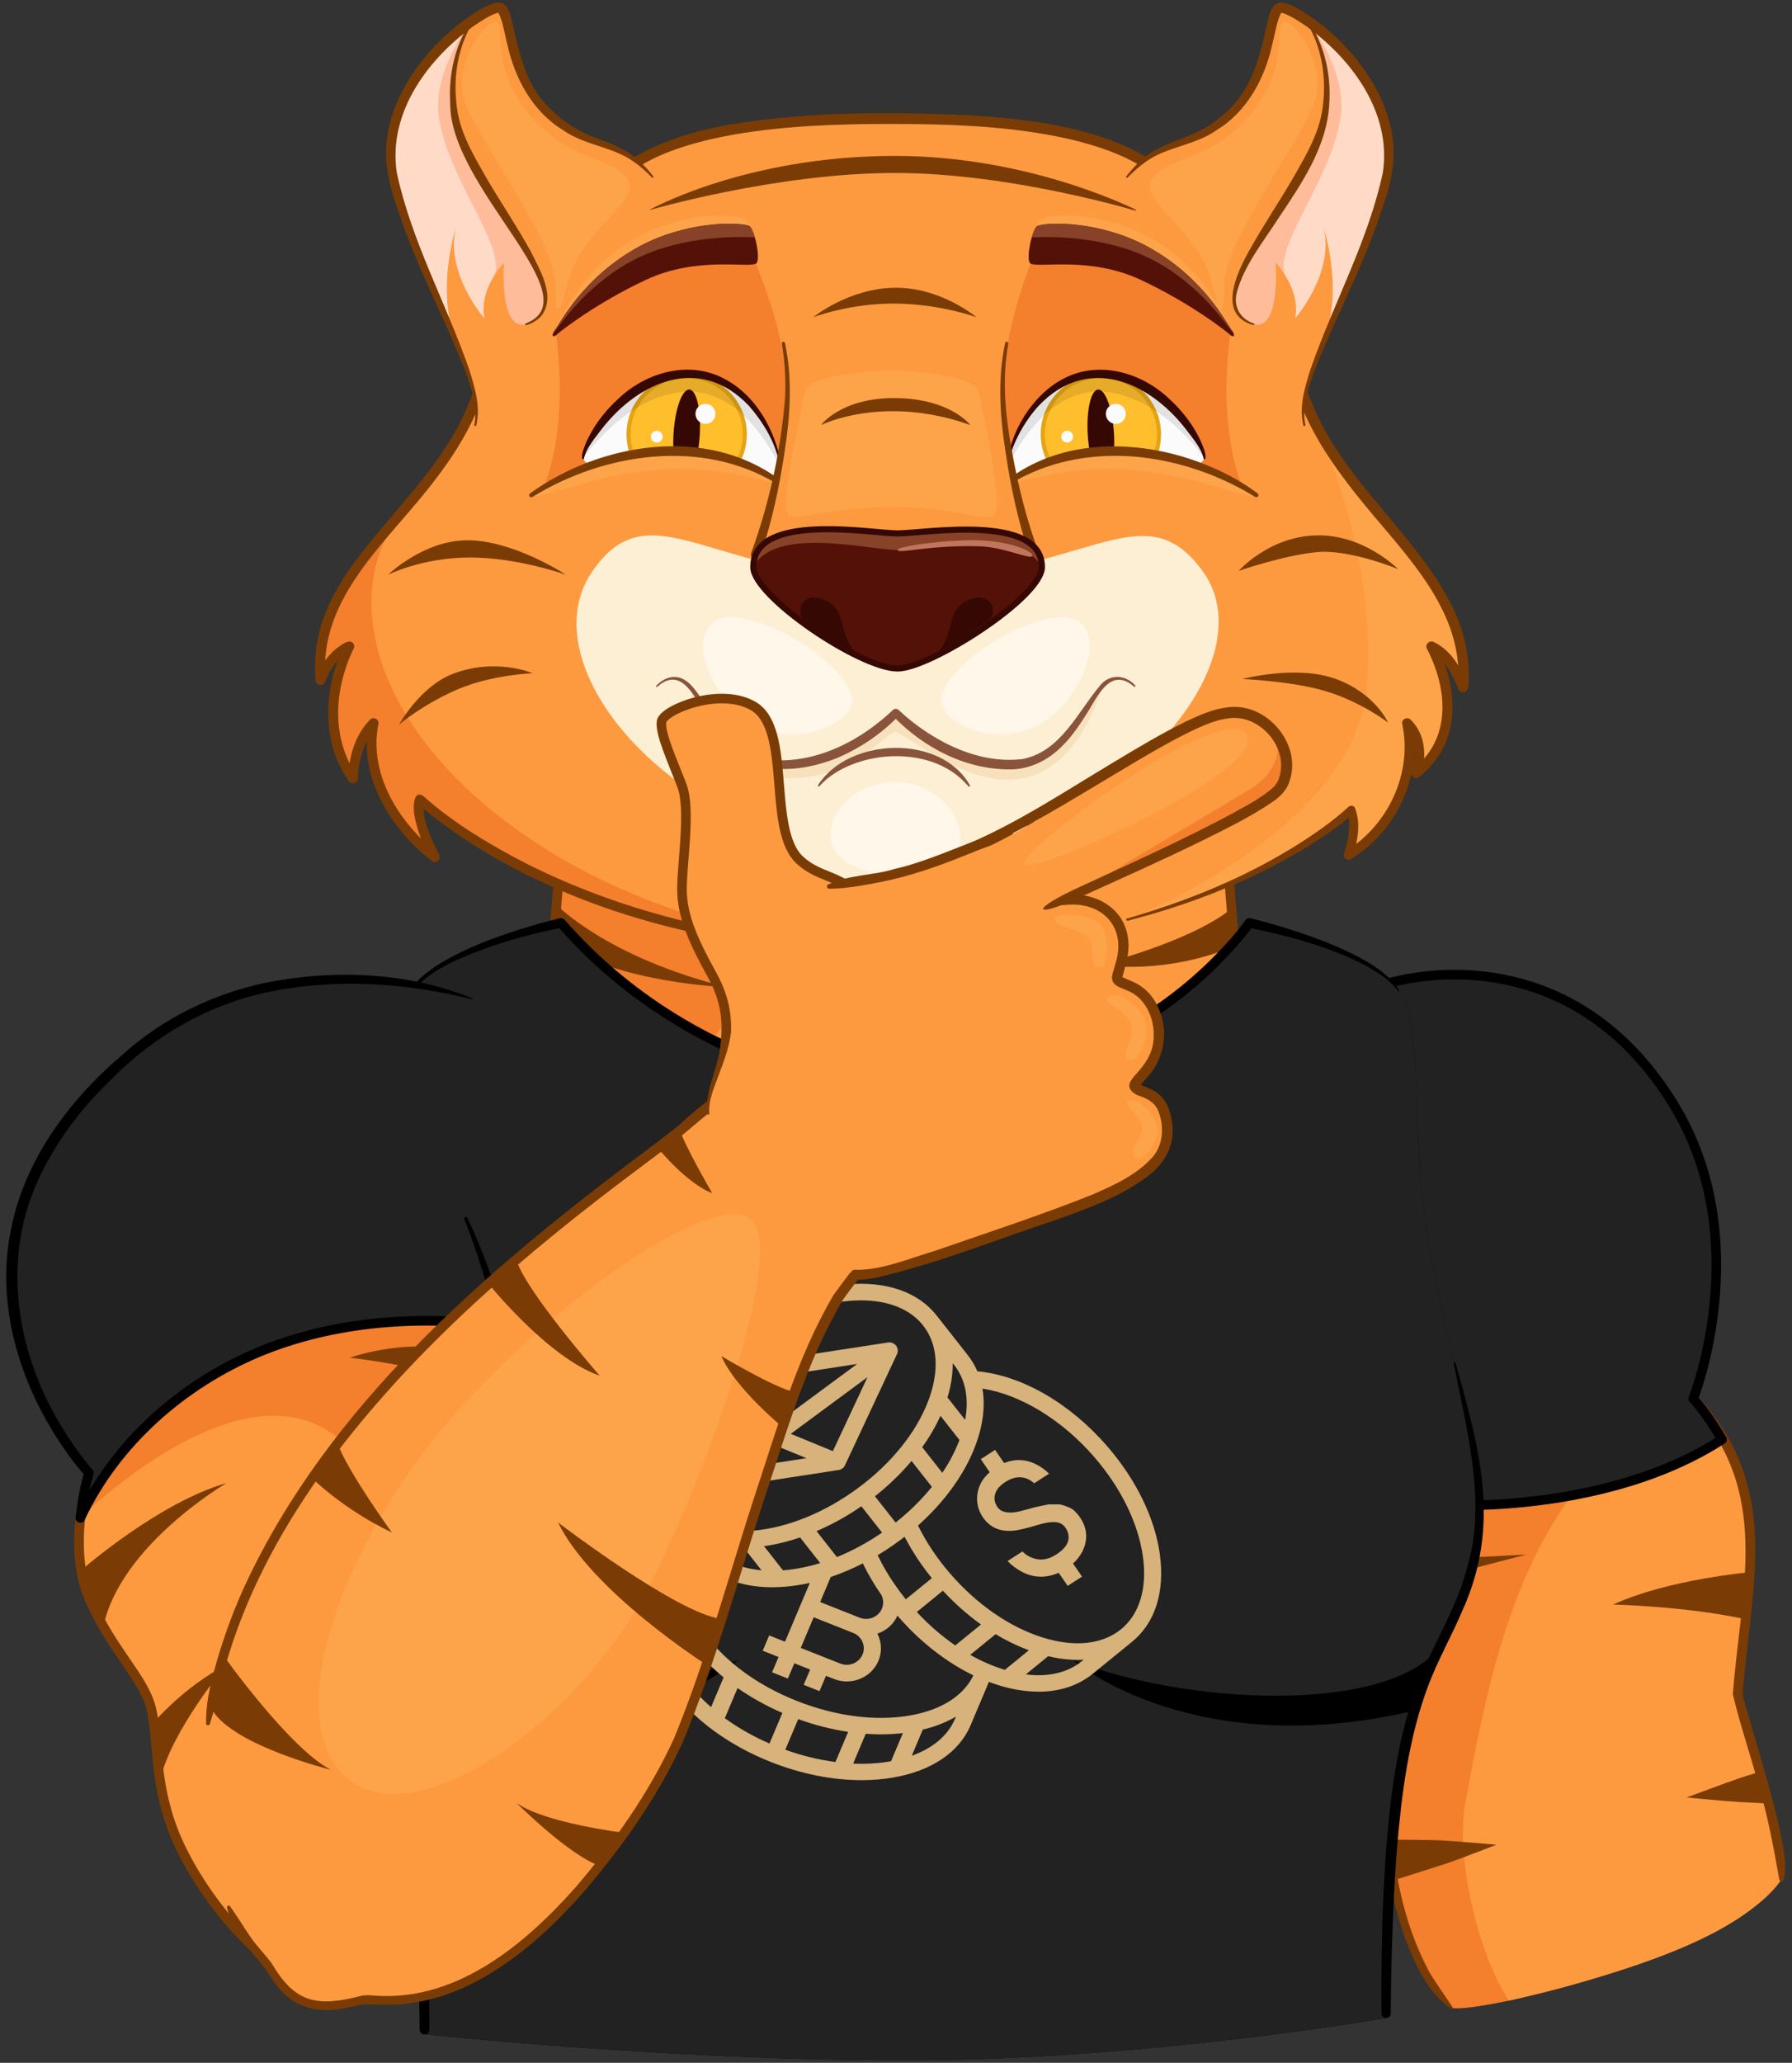 <svg width="219" height="252" viewBox="0 0 219 252" fill="none" xmlns="http://www.w3.org/2000/svg">
<rect x="0" y="0" width="219" height="252" fill="#333333" stroke="none"/>
<g clip-path="url(#clip0_4_4227)">
<path d="M151.838 128.143C151.838 128.143 140.327 157.582 109.693 157.582C102.954 157.582 97.099 156.101 92.064 153.788H92.058C74.206 145.586 66.676 126.967 66.676 126.967L68.936 99.29L149.525 98.71L149.976 104.372L151.843 128.143H151.838Z" fill="#F47F2D"/>
<path d="M151.838 128.143C151.838 128.143 140.327 157.582 109.694 157.582C102.954 157.582 97.099 156.101 92.064 153.788H92.058C92.058 153.788 77.842 137.962 88.774 124.724C99.699 111.48 149.97 104.366 149.97 104.366L151.838 128.138V128.143Z" fill="#FD9A3F"/>
<path d="M68.012 110.531C68.012 110.531 74.102 116.919 88.769 120.584C88.769 120.584 75.401 120.157 67.655 114.87L68.012 110.531Z" fill="#7A3C04"/>
<path d="M150.492 111.017L150.849 115.555C150.849 115.555 143.688 119.039 134.227 117.88C134.227 117.88 145.328 115.157 150.492 111.017Z" fill="#7A3C04"/>
<path d="M96.098 125.292C96.098 125.292 121.895 129.08 137.698 123.852C137.698 123.852 128.616 129.806 116.649 129.712C104.681 129.619 96.098 125.292 96.098 125.292Z" fill="#7A3C04"/>
<path d="M151.838 128.143C151.838 128.143 140.327 157.582 109.693 157.582C102.954 157.582 97.099 156.101 92.064 153.788H92.058C74.206 145.586 66.676 126.967 66.676 126.967L68.936 99.29L149.525 98.71L149.976 104.372L151.843 128.143H151.838Z" stroke="#7A3C04" stroke-width="1.171" stroke-linecap="round" stroke-linejoin="round"/>
<path d="M217.702 229.611C211.753 238.838 180.388 246.052 177.42 245.296C167.472 235.483 169.094 212.994 169.884 204.762C167.349 197.11 165.095 184.732 168.245 176.26C178.409 174.843 196.864 172.261 206.929 170.856C217.895 182.612 212.872 195.956 212.345 207.01C213.346 211.244 217.93 224.546 217.702 229.605V229.611Z" fill="#F47F2D"/>
<path d="M217.702 229.611C214.364 233.949 207.543 239.014 184.416 244.401C180.844 239.113 177.823 227.321 179.07 220.331C182.882 198.971 187.484 181.834 204.499 171.195L206.929 170.856C217.895 182.612 212.871 195.956 212.344 207.01C213.346 211.244 217.93 224.546 217.702 229.605V229.611Z" fill="#FD9A3F"/>
<path d="M213.979 192.063C213.979 192.063 203.949 192.9 197.134 196.021C197.134 196.021 205.858 196.208 213.177 197.783L213.979 192.063Z" fill="#7A3C04"/>
<path d="M215.149 216.437C215.149 216.437 213.82 216.812 212.637 217.21C210.992 217.766 206.126 219.587 206.126 219.587C206.126 219.587 210.986 220.061 212.62 220.143C213.797 220.202 216.308 220.336 216.308 220.336L215.155 216.443L215.149 216.437Z" fill="#7A3C04"/>
<path d="M169.393 224.74C169.393 224.74 174.791 224.763 176.027 224.827C177.748 224.915 182.889 225.36 182.889 225.36C182.889 225.36 178.299 227.14 176.741 227.661C175.617 228.036 170.207 229.74 170.207 229.74L169.399 224.74H169.393Z" fill="#7A3C04"/>
<path d="M177.332 245.384C174.323 243.306 172.836 239.722 171.583 236.426C168.163 226.244 168.433 215.254 169.346 204.709C167.309 198.954 165.71 190.283 166.231 183.303C166.413 180.856 166.834 178.397 167.689 176.055C167.765 175.844 167.953 175.704 168.163 175.674C168.163 175.674 206.848 170.258 206.853 170.253C207.058 170.223 207.257 170.299 207.386 170.44C217.82 181.851 214.032 193.456 212.949 207.04C213.733 209.879 215.168 214.581 216.122 218.047C216.883 220.869 217.65 223.721 218.072 226.625C218.212 227.597 218.224 228.621 218.001 229.617C217.925 229.898 217.51 229.921 217.445 229.617C216.778 225.846 216.087 222.058 214.992 218.357C213.979 214.54 212.685 210.84 211.772 206.981C212.767 193.831 216.614 182.226 206.502 171.271L207.035 171.459L168.345 176.845L168.819 176.465C165.78 185.464 167.713 195.716 170.418 204.592C169.545 216.624 168.79 229.892 174.645 240.852C175.517 242.357 176.548 243.715 177.526 245.209C177.608 245.314 177.455 245.46 177.356 245.384H177.332Z" fill="#7A3C04"/>
<path d="M210.448 175.85C206.302 178.549 199.311 181.822 188.567 183.245C179.574 184.439 172.279 183.854 166.956 182.618C167.466 179.223 168.245 176.26 168.245 176.26C168.245 176.26 168.239 176.26 168.233 176.254C167.759 175.95 155.042 167.735 155.03 147.886C155.018 131.451 159.456 122.2 171.231 119.73C179.475 117.997 194.393 118.565 204.434 134.771C214.71 151.364 206.929 170.862 206.929 170.862C206.929 170.862 208.679 172.753 210.448 175.856V175.85Z" fill="#222222"/>
<path d="M210.448 175.85C206.302 178.549 199.311 181.822 188.567 183.245C179.574 184.439 172.279 183.854 166.956 182.618C167.466 179.223 168.245 176.26 168.245 176.26C168.245 176.26 168.239 176.26 168.233 176.254C167.759 175.95 155.042 167.735 155.03 147.886C155.018 131.451 159.456 122.2 171.231 119.73C179.475 117.997 194.393 118.565 204.434 134.771C214.71 151.364 206.929 170.862 206.929 170.862C206.929 170.862 208.679 172.753 210.448 175.856V175.85Z" stroke="black" stroke-width="1.171" stroke-linecap="round" stroke-linejoin="round"/>
<path d="M166.507 190.382C166.507 190.382 171.905 190.406 173.141 190.47C174.862 190.558 186.554 189.908 186.554 189.908C186.554 189.908 175.406 192.777 173.849 193.298C172.725 193.673 167.315 195.377 167.315 195.377L166.507 190.376V190.382Z" fill="#7A3C04"/>
<path d="M51.877 248.511C51.877 204.153 44.728 205.254 41.098 190.476C38.381 179.422 44.64 166.582 47.058 149.245C48.914 135.936 47.286 125.239 50.308 120.977C54.02 115.754 68.569 112.745 68.569 112.745C68.569 112.745 84.589 132.757 110.632 132.757C139.023 132.757 152.694 112.745 152.694 112.745C152.694 112.745 167.25 115.754 170.956 120.977C173.983 125.234 172.35 135.931 174.206 149.245C176.624 166.582 182.883 179.422 180.166 190.476C176.536 205.254 169.387 202.174 169.387 246.532C169.387 246.532 139.802 251.702 110.632 251.702C81.462 251.702 51.877 248.511 51.877 248.511Z" fill="black"/>
<path d="M180.173 190.476C179.06 194.99 177.626 197.894 176.162 201.027C169.464 209.721 144.357 208.088 131.137 202.83C131.494 203.135 146.044 215.377 173.047 208.931C170.98 215.752 169.393 225.6 169.393 246.526C169.393 246.526 139.802 251.696 110.632 251.696C81.463 251.696 51.871 248.505 51.871 248.505C51.871 227.046 50.203 215.213 48.06 208.41L48.265 208.925C75.268 215.372 89.812 203.129 90.169 202.824C76.954 208.082 51.842 209.716 45.144 201.021L45.361 201.577C43.809 198.228 42.269 195.248 41.092 190.476C38.376 179.422 44.641 166.582 47.059 149.239C48.915 135.931 47.281 125.234 50.308 120.977C54.02 115.754 68.57 112.745 68.57 112.745C68.57 112.745 84.595 132.757 110.632 132.757C139.023 132.757 152.695 112.745 152.695 112.745C152.695 112.745 167.245 115.748 170.957 120.977C173.984 125.239 172.35 135.931 174.206 149.239C176.624 166.576 182.883 179.416 180.173 190.476Z" fill="#222222"/>
<path d="M177.878 166.505C180.811 176.933 183.463 186.231 178.762 196.659C177.421 199.844 175.723 202.777 174.552 205.91C172.175 212.204 171.308 218.978 170.735 225.664C170.208 232.409 170.026 239.19 169.962 245.976C169.962 246.292 169.704 246.543 169.394 246.538C169.083 246.538 168.832 246.28 168.832 245.976C168.791 239.172 168.896 232.363 169.429 225.559C169.997 218.75 170.863 211.87 173.363 205.447C175.255 200.634 178.036 196.43 179.312 191.454C180.788 186.611 180.407 181.512 179.611 176.547C179.06 173.209 178.334 169.895 177.655 166.564C177.62 166.423 177.854 166.359 177.889 166.505H177.878Z" fill="black"/>
<path d="M50.161 120.871C51.168 119.431 52.62 118.418 54.072 117.528C57.029 115.789 60.255 114.589 63.504 113.547C65.138 113.037 66.771 112.569 68.452 112.177C68.674 112.13 68.897 112.218 69.025 112.382C75.519 119.847 84.003 125.649 93.277 129.086C111.972 135.989 134.327 131.053 148.338 116.872C149.725 115.473 151.078 113.98 152.202 112.417C152.337 112.218 152.583 112.124 152.805 112.171C157.641 113.359 168.778 116.72 171.014 121.07C170.961 121.106 170.891 121.094 170.856 121.041C169.837 119.712 168.391 118.781 166.927 117.973C162.454 115.643 157.483 114.325 152.565 113.318L153.168 113.072C151.95 114.765 150.592 116.246 149.163 117.698C133.32 133.752 107.405 137.991 87.287 127.804C80.033 124.185 73.417 119.267 68.112 113.113L68.686 113.318C65.401 113.974 62.117 114.852 58.961 115.994C55.893 117.177 52.573 118.477 50.453 121.082C50.395 121.164 50.278 121.182 50.196 121.123C50.12 121.065 50.102 120.953 50.155 120.871H50.161Z" fill="black"/>
<path d="M51.291 247.966C51.051 234.248 51.139 220.067 46.824 206.929C45.717 203.679 44.148 200.599 42.801 197.361C38.779 188.105 39.54 181.12 41.964 171.617C42.403 169.937 42.842 168.256 43.317 166.582C43.34 166.488 43.44 166.435 43.528 166.465C43.615 166.488 43.668 166.576 43.65 166.664C42.948 170.065 42.175 173.45 41.625 176.857C39.206 190.271 43.404 194.926 47.936 206.536C49.113 209.844 49.945 213.27 50.524 216.718C52.257 227.041 52.445 237.539 52.468 247.966C52.468 248.288 52.205 248.552 51.883 248.552C51.561 248.552 51.297 248.288 51.297 247.966H51.291Z" fill="black"/>
<path d="M87.111 181.933C87.163 181.933 87.222 181.933 87.275 181.921L102.48 179.585C102.65 179.562 102.814 179.492 102.948 179.392C103.083 179.293 103.194 179.158 103.265 179.006L109.623 165.422C109.699 165.258 109.729 165.071 109.711 164.889C109.688 164.708 109.617 164.538 109.506 164.392C109.395 164.245 109.237 164.134 109.067 164.064C108.891 163.993 108.704 163.976 108.517 164.005L93.311 166.341C93.141 166.365 92.977 166.435 92.843 166.534C92.708 166.634 92.597 166.769 92.526 166.921L86.168 180.505C86.098 180.657 86.063 180.827 86.08 180.996C86.092 181.166 86.15 181.33 86.244 181.471C86.338 181.611 86.467 181.728 86.619 181.81C86.771 181.892 86.941 181.933 87.117 181.933H87.111ZM94.728 176.57L98.557 178.139L91.034 179.293L94.728 176.564V176.57ZM95.372 173.555L94.634 168.18L104.752 166.628L95.372 173.555ZM93.463 174.966L89.769 177.694L92.913 170.973L93.457 174.966H93.463ZM101.789 177.278L96.637 175.165L106.017 168.238L101.783 177.278H101.789Z" fill="#D7B27B"/>
<path d="M141.745 189.861C141.124 185.423 138.835 180.739 135.304 176.67C130.743 171.406 124.841 168.016 119.443 167.524C119.139 166.816 118.74 166.148 118.26 165.533L114.466 160.709C112.218 157.846 108.348 156.493 103.57 156.903C98.968 157.295 94.032 159.286 89.664 162.506C85.302 165.727 82.012 169.814 80.396 174.012C78.721 178.368 79.037 182.343 81.292 185.2L83.47 187.97C83.037 188.544 82.673 189.17 82.398 189.832L80.027 195.441C78.622 198.772 79.377 202.689 82.164 206.472C84.846 210.119 89.12 213.234 94.196 215.248C97.902 216.718 101.726 217.473 105.291 217.473C106.579 217.473 107.862 217.374 109.126 217.157C113.851 216.349 117.224 214.066 118.629 210.74L120.854 205.465C121.252 205.611 121.644 205.752 122.043 205.875C123.618 206.378 125.263 206.647 126.92 206.665C129.49 206.665 131.756 205.927 133.542 204.481L138.331 200.582C141.177 198.269 142.383 194.457 141.739 189.849L141.745 189.861ZM112.042 196.928L115.233 194.328C116.638 195.857 118.196 197.238 119.888 198.456L116.744 201.015C115.028 199.826 113.447 198.45 112.042 196.928ZM110.701 195.382C110.268 194.844 109.852 194.293 109.46 193.731C109.413 193.655 109.366 193.579 109.314 193.509H109.302C108.529 192.39 107.85 191.214 107.259 189.99C108.154 189.457 109.027 188.872 109.888 188.239C110.11 188.075 110.333 187.906 110.549 187.736C111.48 189.527 112.598 191.219 113.881 192.789L110.69 195.388L110.701 195.382ZM107.78 196.518C107.569 197.016 107.165 197.408 106.656 197.619C106.146 197.824 105.572 197.83 105.057 197.625L100.233 195.71L101.521 192.654C102.867 192.197 104.179 191.641 105.444 190.991C106.094 192.32 106.843 193.602 107.698 194.82C107.838 195.078 107.914 195.365 107.932 195.658C107.944 195.95 107.891 196.243 107.78 196.512V196.518ZM105.403 200.582C105.561 200.951 105.608 201.355 105.526 201.747C105.449 202.139 105.25 202.502 104.958 202.783C104.665 203.064 104.296 203.263 103.892 203.339C103.488 203.421 103.066 203.38 102.686 203.228L97.861 201.314L99.442 197.572L104.267 199.487C104.519 199.586 104.753 199.733 104.946 199.92C105.139 200.107 105.297 200.33 105.403 200.576V200.582ZM90.566 189.088C90.677 189.088 90.788 189.088 90.906 189.088L93.066 191.834C90.32 191.588 88.124 190.552 86.754 188.813L86.573 188.585C87.873 188.936 89.219 189.106 90.566 189.094V189.088ZM95.812 191.828C95.771 191.828 95.73 191.834 95.689 191.84L93.371 188.889C94.87 188.673 96.345 188.315 97.779 187.824L100.239 190.95C98.804 191.401 97.323 191.694 95.818 191.828H95.812ZM105.268 184.012L107.797 187.226C106.076 188.415 104.232 189.422 102.282 190.218L99.793 187.051C101.72 186.219 103.558 185.206 105.268 184.012ZM109.454 186.003L106.925 182.788C108.564 181.5 110.063 180.06 111.398 178.479L113.887 181.646C112.575 183.251 111.088 184.715 109.448 186.003H109.454ZM115.163 179.925L112.704 176.799C113.57 175.592 114.32 174.31 114.935 172.964L117.253 175.914C117.241 175.95 117.224 175.991 117.212 176.026C116.679 177.396 115.989 178.701 115.163 179.925ZM117.95 173.461L115.789 170.715C116.217 169.363 116.433 167.952 116.433 166.535L116.615 166.763C117.985 168.508 118.436 170.826 117.95 173.461ZM82.369 174.72C83.844 170.879 86.889 167.114 90.947 164.122C94.998 161.131 99.553 159.28 103.769 158.923C104.267 158.882 104.747 158.859 105.215 158.859C108.576 158.859 111.246 159.93 112.821 161.938C114.624 164.228 114.835 167.518 113.418 171.201C111.943 175.042 108.898 178.807 104.841 181.799C100.789 184.791 96.234 186.641 92.018 186.998C87.978 187.343 84.764 186.272 82.96 183.983C81.157 181.693 80.946 178.403 82.363 174.72H82.369ZM85.097 190.031C87.082 192.56 90.338 193.907 94.36 193.907C94.893 193.907 95.437 193.883 95.994 193.837C96.995 193.749 97.99 193.591 98.968 193.374L95.935 200.558L94.003 199.791L93.213 201.659L95.145 202.426L94.354 204.294L96.286 205.061L97.077 203.193L99.009 203.96L98.219 205.828L100.151 206.595L100.941 204.727L101.907 205.108C102.668 205.412 103.511 205.488 104.319 205.33C105.127 205.172 105.871 204.78 106.451 204.218C107.03 203.65 107.423 202.93 107.581 202.145C107.739 201.36 107.651 200.547 107.335 199.809C107.3 199.727 107.265 199.651 107.224 199.575C107.768 199.393 108.266 199.1 108.687 198.726C109.109 198.345 109.448 197.888 109.677 197.373C109.706 197.408 109.735 197.443 109.765 197.478C112.458 200.587 115.643 203.064 118.957 204.668C117.757 207.18 114.999 208.925 111.146 209.581C106.978 210.295 102.089 209.657 97.37 207.789C92.65 205.921 88.704 203.052 86.245 199.709C83.891 196.507 83.218 193.28 84.342 190.616C84.477 190.294 84.641 189.99 84.822 189.691L85.097 190.043V190.031ZM95.619 209.253L94.038 212.994C92.106 212.163 90.279 211.127 88.581 209.903L90.139 206.22C91.854 207.409 93.687 208.427 95.613 209.259L95.619 209.253ZM97.551 210.014C99.524 210.734 101.568 211.255 103.652 211.572L102.095 215.254C100.004 214.973 97.949 214.47 95.97 213.755L97.551 210.014ZM81.971 196.214L82.082 195.944C82.463 197.315 83.048 198.62 83.827 199.82L82.48 203.017C81.303 200.599 81.116 198.24 81.971 196.214ZM83.874 205.307C83.85 205.272 83.827 205.242 83.803 205.207L85.255 201.77C86.21 202.912 87.275 203.966 88.435 204.914L86.901 208.55C85.771 207.578 84.758 206.489 83.88 205.301L83.874 205.307ZM104.267 215.442L105.801 211.806C106.427 211.853 107.054 211.876 107.669 211.876C108.564 211.876 109.454 211.829 110.344 211.724L108.892 215.161C108.851 215.167 108.81 215.178 108.769 215.184C107.282 215.43 105.772 215.518 104.261 215.448L104.267 215.442ZM111.427 214.493L112.774 211.296C114.197 210.968 115.561 210.436 116.82 209.715L116.709 209.985C115.854 212.011 114.015 213.562 111.427 214.493ZM118.576 202.162L121.68 199.633C122.962 200.418 124.326 201.073 125.737 201.606L122.804 203.995C122.763 203.983 122.728 203.972 122.687 203.96C121.252 203.509 119.87 202.906 118.571 202.162H118.576ZM132.207 202.941C130.474 204.352 128.103 204.897 125.368 204.551L128.097 202.332C129.279 202.619 130.497 202.771 131.721 202.777C131.961 202.777 132.201 202.771 132.441 202.754L132.213 202.941H132.207ZM136.996 199.042C134.719 200.892 131.34 201.255 127.476 200.061C123.448 198.813 119.42 196.044 116.141 192.262C114.572 190.464 113.243 188.485 112.189 186.366C115.409 183.497 117.845 180.148 119.156 176.728C120.134 174.187 120.432 171.775 120.064 169.638C124.66 170.34 129.783 173.444 133.706 177.97C136.985 181.752 139.104 186.073 139.672 190.136C140.217 194.03 139.268 197.192 136.99 199.048L136.996 199.042Z" fill="#D7B27B"/>
<path d="M123.126 190.71L124.953 189.533C125.293 189.879 125.685 190.136 126.124 190.306C127.09 190.687 128.068 190.558 129.063 189.92C129.865 189.404 130.351 188.866 130.521 188.304C130.685 187.73 130.58 187.174 130.211 186.635C129.918 186.207 129.508 185.979 128.975 185.95C128.454 185.915 127.804 186.008 127.02 186.237C125.503 186.693 124.449 186.945 123.852 186.992C122.225 187.15 120.977 186.611 120.123 185.364C119.543 184.521 119.32 183.584 119.443 182.548C119.578 181.506 120.082 180.61 120.954 179.855L119.859 178.256L121.61 177.126L122.705 178.725C124.069 178.198 125.386 178.262 126.645 178.9C127.225 179.193 127.746 179.568 128.208 180.03L126.382 181.207C126.095 180.938 125.779 180.739 125.421 180.61C124.613 180.323 123.759 180.47 122.869 181.043C122.178 181.488 121.762 181.986 121.61 182.536C121.458 183.087 121.557 183.608 121.891 184.1C122.4 184.837 123.466 184.978 125.094 184.51C125.228 184.469 125.486 184.404 125.872 184.299C126.247 184.187 126.522 184.117 126.692 184.088C126.868 184.041 127.131 183.983 127.494 183.912C127.857 183.824 128.144 183.778 128.343 183.778C128.548 183.778 128.811 183.778 129.133 183.778C129.45 183.766 129.719 183.807 129.936 183.889C130.158 183.959 130.392 184.047 130.65 184.158C130.913 184.264 131.153 184.422 131.376 184.638C131.587 184.843 131.792 185.083 131.985 185.364C132.629 186.307 132.863 187.291 132.687 188.309C132.512 189.311 131.997 190.212 131.136 191.009L132.231 192.607L130.48 193.737L129.385 192.139C127.816 192.812 126.317 192.771 124.894 192.022C124.239 191.682 123.653 191.243 123.132 190.704L123.126 190.71Z" fill="#D7B27B"/>
<path d="M63.966 226.83C58.538 241.063 48.772 243.997 45.382 244.295C35.429 245.173 24.714 231.736 21.675 224.851C18.636 217.959 19.45 212.286 18.437 208.556C17.419 204.832 13.777 201.753 10.943 195.377C9.549 192.25 9.503 188.473 9.819 185.435C10.147 182.279 10.861 179.919 10.861 179.919L20.855 153.583L56.934 148.847C56.934 148.847 59.054 153.455 61.472 161.956C63.31 168.42 65.307 177.15 66.677 187.806C68.96 205.681 67.262 218.205 63.966 226.824V226.83Z" fill="#F47F2D"/>
<path d="M63.966 226.83C58.538 241.063 48.784 244.295 45.382 244.295C34.059 244.295 24.714 231.736 21.675 224.851C18.636 217.959 19.45 212.286 18.437 208.556C17.419 204.832 13.777 201.753 10.943 195.377C9.549 192.25 9.503 188.473 9.819 185.435C9.819 185.435 29.07 166.271 41.014 175.434C52.964 184.592 65.213 213.111 63.966 226.83Z" fill="#FD9A3F"/>
<path d="M61.472 161.962C63.31 168.426 65.307 177.156 66.677 187.812C68.96 205.687 67.262 218.211 63.966 226.83C58.538 241.063 48.784 244.283 45.382 244.295C33.684 244.324 24.714 231.736 21.675 224.851C18.636 217.959 19.45 212.286 18.437 208.556C17.419 204.832 13.777 201.753 10.943 195.376C9.549 192.25 9.503 188.473 9.819 185.435C10.147 182.279 10.861 179.919 10.861 179.919L20.855 153.583" stroke="#7A3C04" stroke-width="1.171" stroke-linecap="round" stroke-linejoin="round"/>
<path d="M61.474 161.962C21.408 156.798 9.821 185.435 9.821 185.435C10.149 182.279 10.863 179.919 10.863 179.919C10.863 179.919 -13.88 153.173 16.759 128.143C34.383 113.757 57.686 121.954 57.686 121.954L56.93 148.852C56.93 148.852 59.05 153.46 61.468 161.962H61.474Z" fill="#222222"/>
<path d="M57.122 148.765C59.09 152.986 60.624 157.371 62.035 161.804C62.164 162.196 61.806 162.618 61.397 162.547C51.467 161.265 41.127 161.868 31.811 165.732C22.66 169.567 14.597 176.634 10.358 185.663C10.124 186.26 9.152 186.067 9.234 185.382C9.445 183.473 9.779 181.605 10.3 179.755L10.429 180.323C8.965 178.672 7.729 176.921 6.588 175.083C2.038 167.764 -0.444 158.788 1.342 150.205C3.004 141.616 8.543 134.279 15.101 128.729C19.925 124.396 25.985 121.451 32.309 120.087C40.699 118.377 50.009 118.746 57.79 121.995C57.767 122.054 57.708 122.083 57.649 122.066C49.476 120.034 40.81 119.466 32.561 121.24C25.33 122.786 18.79 126.603 13.614 131.844C9.855 135.468 6.605 139.736 4.509 144.514C0.153 154.216 2.12 165.604 7.63 174.445C8.719 176.23 9.937 177.981 11.289 179.527C11.436 179.685 11.477 179.902 11.418 180.095C10.92 181.851 10.593 183.684 10.393 185.499L9.269 185.218C13.655 175.85 21.899 168.619 31.355 164.643C40.851 160.703 51.431 160.071 61.537 161.382L60.899 162.126C60.331 159.889 59.705 157.67 59.025 155.469C58.334 153.267 57.602 151.071 56.736 148.946C56.619 148.706 57.005 148.53 57.111 148.77L57.122 148.765Z" fill="black"/>
<path d="M9.919 191.828C9.919 191.828 19.393 183.532 27.672 181.184C27.672 181.184 14.703 188.772 12.636 198.702C12.636 198.702 10.786 194.61 9.919 191.828Z" fill="#7A3C04"/>
<path d="M62.713 166.628C62.713 166.628 53.485 162.366 42.753 165.855C42.753 165.855 57.256 167.489 63.89 171.634L62.713 166.628Z" fill="#7A3C04"/>
<path d="M18.795 210.406C18.795 210.406 22.508 206.033 27.672 203.38C27.672 203.38 20.909 211.443 19.562 217.485L18.801 210.406H18.795Z" fill="#7A3C04"/>
<path d="M174.931 78.99C175.125 79.342 180.271 88.599 173.07 94.454C173.07 94.454 174.44 90.759 171.951 88.347C172.045 88.751 174.211 98.312 164.802 104.466C164.802 104.466 165.932 101.152 165.154 98.956C165.154 98.956 147.307 116 108.799 116C96.925 116 86.901 114.255 78.728 111.855C78.722 111.849 78.716 111.849 78.716 111.849C60.378 106.445 51.297 97.686 51.297 97.686C50.524 99.881 53.135 104.717 53.135 104.717C43.48 97.03 45.565 88.686 45.653 88.353C43.164 90.771 43.123 95.115 43.123 95.115C37.971 87.65 42.672 78.99 42.672 78.99C40.178 80.033 39.165 83.083 39.165 83.083C37.965 69.412 52.743 62.708 58.042 49.112C60.226 43.509 62.808 37.426 66.145 32.045C69.324 26.91 73.177 22.419 78.037 19.609C86.48 14.702 101.199 14.509 108.981 14.509C116.762 14.509 131.118 14.702 139.561 19.609C149.503 25.388 155.294 38.169 159.556 49.112C164.855 62.708 180.008 70.284 178.796 83.955C178.796 83.955 177.42 80.038 174.931 78.996V78.99Z" fill="#F47F2D"/>
<path d="M174.932 78.99C175.119 79.342 180.272 88.599 173.064 94.454C173.064 94.454 174.434 90.759 171.952 88.341C172.051 88.745 174.218 98.306 164.803 104.46C164.803 104.46 165.933 101.14 165.154 98.95C165.154 98.95 145.358 116.656 108.805 115.994C108.805 115.994 87.505 116.211 67.773 104.372C46.959 91.877 40.817 74.025 48.698 63.2C48.703 63.194 55.232 56.32 58.048 49.106C60.232 43.503 62.814 37.42 66.151 32.039C69.331 26.91 73.183 22.413 78.037 19.603C86.48 14.697 101.2 14.503 108.981 14.503C116.762 14.503 131.119 14.691 139.562 19.603C149.504 25.382 155.294 38.163 159.557 49.106C164.855 62.696 180.008 70.278 178.796 83.95C178.796 83.95 177.426 80.033 174.938 78.99H174.932Z" fill="#FD9A3F"/>
<path d="M178.838 83.352C178.826 83.557 178.809 83.756 178.797 83.95C178.797 83.95 177.421 80.032 174.933 78.99C175.126 79.342 180.273 88.598 173.071 94.453C173.071 94.453 174.441 90.759 171.953 88.347C172.046 88.751 174.213 98.312 164.804 104.465C164.804 104.465 165.934 101.152 165.155 98.956C165.155 98.956 156.355 107.358 137.783 112.358C139.41 111.708 165.635 101.029 167.052 83.809C168.1 70.916 163.685 58.474 161.179 52.608C165.863 61.238 174.066 67.561 177.398 75.448C178.381 78.2 178.944 80.899 178.838 83.358V83.352Z" fill="#FDA44B"/>
<path d="M137.747 112.206C145.095 110.092 152.249 107.176 158.725 103.09C160.856 101.731 162.97 100.25 164.797 98.575C165.002 98.371 165.341 98.382 165.54 98.599C166.378 100.56 165.886 102.691 165.365 104.647L164.492 103.968C169.674 100.765 172.631 94.465 171.372 88.458C171.231 87.89 171.987 87.498 172.379 87.908C173.714 89.172 174.223 91.122 174.013 92.908C173.948 93.499 173.849 94.049 173.644 94.658L172.695 93.979C173.726 93.118 174.627 92.112 175.23 90.923C177.133 87.287 176.22 82.779 174.399 79.283C174.077 78.785 174.686 78.171 175.184 78.411C177.414 79.471 178.515 81.596 179.399 83.739L178.187 83.891C179.048 73.668 170.3 66.578 164.709 59.072C162.701 56.449 160.845 53.656 159.475 50.593C158.204 47.52 157.074 44.522 155.698 41.518C151.728 32.876 146.576 23.777 137.782 19.386C134.901 18.005 131.751 17.155 128.572 16.552C122.166 15.358 115.62 15.147 109.104 15.141C102.587 15.136 96.041 15.335 89.618 16.453C86.433 17.032 83.266 17.817 80.35 19.134C68.429 24.75 62.873 38.843 58.142 50.5C56.883 53.34 55.185 55.986 53.311 58.433C47.714 65.945 38.873 72.772 39.78 83.019L38.592 82.878C39.119 81.45 39.938 80.179 41.115 79.213C41.648 78.885 42.749 77.837 43.241 78.715C43.328 78.903 43.305 79.102 43.211 79.266C42.62 80.437 42.152 81.772 41.83 83.089C40.828 87.023 41.256 91.391 43.621 94.758L42.52 95.097C42.655 92.486 43.334 89.834 45.237 87.908C45.665 87.48 46.397 87.919 46.238 88.487C45.032 94.612 48.785 100.572 53.51 104.237L52.615 104.987C51.736 103.265 50.975 101.515 50.647 99.594C50.507 99.003 50.401 96.427 51.695 97.223C55.448 100.578 59.928 103.236 64.412 105.543C75.83 111.281 88.441 114.302 101.147 115.309C103.694 115.537 106.247 115.66 108.805 115.736C109.121 115.736 109.127 116.234 108.805 116.24C103.659 116.363 98.506 116.064 93.395 115.432C78.394 113.529 62.527 107.973 50.887 98.095L51.859 97.867C51.449 100.068 52.737 102.451 53.663 104.419C53.985 104.969 53.247 105.572 52.767 105.168C47.691 101.222 43.727 94.822 45.073 88.183L46.075 88.762C44.868 89.939 44.218 91.696 43.92 93.364C43.815 93.944 43.744 94.559 43.727 95.115C43.715 95.449 43.44 95.707 43.106 95.701C42.907 95.701 42.731 95.589 42.626 95.437C41.8 94.219 41.133 92.884 40.723 91.467C39.476 87.211 40.214 82.621 42.14 78.68L42.907 79.535C42.544 79.705 42.187 79.898 41.871 80.161C40.899 80.946 40.178 82.105 39.745 83.259C39.646 83.587 39.283 83.762 38.961 83.645C38.727 83.563 38.574 83.352 38.557 83.118C38.346 80.6 38.65 78.03 39.493 75.641C40.331 73.258 41.607 71.069 43.053 69.06C47.737 62.608 53.791 57.333 57 49.99C60.987 40.142 64.541 31.26 71.684 23.801C76.427 18.754 82.674 16.301 89.39 15.194C99.162 13.572 109.104 13.666 118.964 14.105C125.556 14.568 132.26 15.376 138.332 18.209C150.464 24.416 155.85 38.169 160.669 50.049C164.633 59.148 173.058 65.278 177.502 74.131C178.989 77.158 179.745 80.612 179.423 83.991C179.393 84.336 179.089 84.588 178.743 84.558C178.492 84.535 178.287 84.365 178.211 84.143C177.537 82.41 176.413 80.337 174.698 79.547L175.482 78.674C176.846 81.297 177.643 84.195 177.485 87.17C177.385 88.651 177.022 90.15 176.308 91.479C175.623 92.826 174.598 93.962 173.456 94.91C172.988 95.302 172.297 94.805 172.496 94.249C172.648 93.809 172.754 93.277 172.806 92.779C172.97 91.333 172.602 89.769 171.536 88.757L172.543 88.189C173.895 94.67 170.716 101.491 165.131 104.928C164.861 105.11 164.498 105.039 164.323 104.77C164.217 104.612 164.2 104.419 164.258 104.249C164.767 102.651 165.16 100.718 164.674 99.102L165.523 99.302C163.532 101.04 161.389 102.457 159.182 103.798C153.661 107.106 147.683 109.577 141.541 111.445C140.311 111.814 139.07 112.136 137.834 112.481C137.624 112.528 137.559 112.235 137.752 112.177L137.747 112.206Z" fill="#7A3C04"/>
<path d="M79.26 25.698C79.26 25.698 94.841 21.131 109.361 21.131C123.881 21.131 139.479 25.944 139.479 25.944C139.479 25.944 126.405 19.047 109.361 19.047C91.005 19.047 79.26 25.698 79.26 25.698Z" fill="#7A3C04"/>
<path d="M69.161 70.214C69.161 70.214 62.738 65.969 57.058 66.004C51.736 66.033 47.421 70.214 47.421 70.214C47.421 70.214 51.607 68.106 57.45 68.106C63.294 68.106 69.161 70.214 69.161 70.214Z" fill="#7A3C04"/>
<path d="M48.763 88.523C48.763 88.523 51.298 83.921 55.238 82.363C60.537 80.273 65.098 82.246 65.098 82.246C65.098 82.246 60.11 82.416 55.877 84.237C51.649 86.058 48.757 88.523 48.757 88.523H48.763Z" fill="#7A3C04"/>
<path d="M151.371 69.745C151.371 69.745 155.083 65.53 160.891 65.401C166.699 65.278 170.856 69.523 170.856 69.523C170.856 69.523 165.007 67.099 161.02 67.444C157.032 67.79 151.371 69.74 151.371 69.74V69.745Z" fill="#7A3C04"/>
<path d="M151.839 82.948C151.839 82.948 158.456 81.186 163.263 82.948C168.069 84.711 169.639 88.276 169.639 88.276C169.639 88.276 166.331 85.724 161.974 84.424C157.94 83.218 151.839 82.948 151.839 82.948Z" fill="#7A3C04"/>
<path d="M92.364 32.221C92.364 32.221 96.305 41.267 96.1 48.011C95.895 54.757 94.671 59.411 94.671 59.411C94.671 59.411 80.08 50.951 65.864 60.758C65.864 60.758 69.77 54.235 67.902 40.365C67.902 40.365 73.827 33.79 80.935 32.326C88.049 30.856 92.358 32.221 92.358 32.221H92.364Z" fill="#F47F2D"/>
<path d="M152.43 60.758C138.214 50.945 124.045 59.3 124.045 59.3C124.045 59.3 122.716 54.756 122.511 48.017C122.306 41.272 125.936 32.221 125.936 32.221C125.936 32.221 130.251 30.85 137.359 32.326C144.467 33.79 150.392 40.365 150.392 40.365C148.519 54.235 152.43 60.758 152.43 60.758Z" fill="#F47F2D"/>
<path d="M169.13 23.022C167.169 29.791 164.2 35.968 162.028 41.068C160.061 45.693 158.737 49.428 159.399 51.929C159.399 51.929 156.864 47.982 146.582 36.495C136.804 25.575 137.724 21.617 137.724 21.617C142.267 16.307 145.318 18.777 150.663 13.643C155.505 8.994 154.908 1.411 156.407 0.943C156.788 0.826 158.041 1.359 159.633 2.436H159.639C164.317 5.598 171.917 13.402 169.13 23.022Z" fill="#FD9A3F"/>
<path d="M169.13 23.022C167.169 29.791 164.2 35.968 162.028 41.067C163.983 35.031 162.016 28.532 161.665 27.472C163.304 33.14 158.292 38.866 158.292 38.866C158.708 36.717 157.789 34.738 156.981 33.485C156.419 32.619 155.904 32.097 155.904 32.097C155.904 32.097 156.512 40.47 153.204 39.609C152.859 39.522 152.473 39.34 152.033 39.03C146.717 35.248 160.394 23.145 161.893 14.128C162.947 7.823 160.465 3.654 159.797 2.664C159.733 2.571 159.686 2.512 159.657 2.471C159.657 2.471 159.651 2.465 159.651 2.459C159.692 2.477 159.733 2.506 159.768 2.541L159.885 2.629C164.575 5.885 171.864 13.578 169.124 23.034L169.13 23.022Z" fill="#FFBC9B"/>
<path d="M169.13 23.022C167.168 29.791 164.2 35.968 162.028 41.067C163.983 35.031 162.016 28.532 161.665 27.472C163.304 33.14 158.292 38.866 158.292 38.866C158.708 36.717 157.789 34.738 156.981 33.485C155.932 29.638 162.56 22.091 163.819 14.503C164.692 9.222 160.734 3.642 159.779 2.535L159.896 2.623C164.586 5.879 171.876 13.572 169.136 23.028L169.13 23.022Z" fill="#FFDBC7"/>
<path d="M153.176 39.709C148.72 38.474 151.121 33.374 152.637 30.675C154.312 27.63 156.261 24.779 157.977 21.828C159.663 18.889 161.455 15.914 161.707 12.518C162.07 9.181 161.467 5.65 159.687 2.735C159.646 2.67 159.663 2.582 159.728 2.547C159.786 2.512 159.868 2.53 159.909 2.588C161.871 5.486 162.673 9.081 162.456 12.583C162.216 17.922 159.019 22.489 156.162 26.781C154.329 29.609 152.087 32.379 151.173 35.64C150.682 37.385 151.513 38.954 153.223 39.516C153.346 39.545 153.293 39.744 153.176 39.709Z" fill="#7A3C04"/>
<path d="M137.641 21.547C138.49 20.446 139.491 19.427 140.686 18.643C143.332 16.992 146.547 16.576 148.906 14.48C153.122 11.312 153.93 6.944 155.042 2.085C155.247 1.417 155.54 0.398 156.483 0.311C157.847 0.428 159.006 1.277 160.101 1.991C165.318 5.522 170.722 12.36 170.295 19.492C170.148 21.81 169.416 24.135 168.644 26.301C166.436 32.83 163.14 38.913 160.634 45.312C159.89 47.408 159.065 49.674 159.527 51.905C159.545 51.969 159.504 52.034 159.434 52.051C159.369 52.063 159.305 52.028 159.287 51.964C158.719 49.663 159.469 47.321 160.148 45.137C162.947 37.063 167.203 29.474 168.995 21.09C170.125 13.666 165.019 6.909 159.188 2.893L159.281 2.969C158.485 2.436 157.624 1.88 156.734 1.587C156.623 1.546 156.459 1.558 156.606 1.534C156.647 1.505 156.588 1.546 156.535 1.634C156.044 2.547 155.763 4.392 155.482 5.428C154.58 9.567 152.419 13.631 148.66 15.908C146.348 17.548 143.42 17.852 140.996 19.158C139.813 19.808 138.777 20.704 137.811 21.687C137.729 21.787 137.559 21.652 137.647 21.547H137.641Z" fill="#7A3C04"/>
<path d="M156.869 2.659C158.146 2.424 162.004 7.717 160.774 12.079C159.539 16.435 149.586 29.486 149.591 34.738C149.591 38.093 149.369 39.733 147.999 34.2C146.635 28.666 139.854 24.837 140.563 22.378C141.271 19.919 146.769 19.351 150.077 16.64C158.661 9.591 155.306 2.945 156.875 2.659H156.869Z" fill="#FDA44B"/>
<path d="M48.351 23.022C50.312 29.791 53.281 35.968 55.453 41.067C57.42 45.693 58.744 49.428 58.082 51.928C58.082 51.928 60.617 47.982 70.899 36.495C80.677 25.575 79.757 21.617 79.757 21.617C75.214 16.306 72.163 18.777 66.818 13.642C61.976 8.994 62.573 1.411 61.074 0.943C60.693 0.826 59.44 1.359 57.848 2.436H57.842C53.164 5.598 45.564 13.402 48.351 23.022Z" fill="#FD9A3F"/>
<path d="M48.353 23.022C50.314 29.791 53.283 35.968 55.455 41.067C53.499 35.031 55.467 28.532 55.818 27.472C54.178 33.14 59.19 38.866 59.19 38.866C58.775 36.717 59.694 34.738 60.502 33.485C61.064 32.619 61.579 32.097 61.579 32.097C61.579 32.097 60.97 40.47 64.278 39.609C64.624 39.522 65.01 39.34 65.449 39.03C70.766 35.248 57.088 23.145 55.589 14.128C54.535 7.823 57.018 3.654 57.685 2.664C57.75 2.571 57.797 2.512 57.826 2.471C57.826 2.471 57.832 2.465 57.832 2.459C57.791 2.477 57.75 2.506 57.715 2.541L57.598 2.629C52.908 5.885 45.618 13.578 48.358 23.034L48.353 23.022Z" fill="#FFBC9B"/>
<path d="M48.351 23.022C50.312 29.791 53.281 35.968 55.453 41.067C53.497 35.031 55.465 28.532 55.816 27.472C54.176 33.14 59.188 38.866 59.188 38.866C58.773 36.717 59.692 34.738 60.5 33.485C61.548 29.638 54.92 22.091 53.661 14.503C52.789 9.222 56.747 3.642 57.701 2.535L57.584 2.623C52.894 5.879 45.605 13.572 48.345 23.028L48.351 23.022Z" fill="#FFDBC7"/>
<path d="M64.255 39.51C72.416 36.331 54.886 22.911 55.021 12.577C54.805 9.081 55.607 5.48 57.568 2.582C57.609 2.524 57.691 2.506 57.755 2.547C57.82 2.588 57.832 2.67 57.791 2.734C56.011 5.65 55.408 9.175 55.771 12.518C56.022 15.914 57.814 18.883 59.5 21.828C61.216 24.779 63.166 27.624 64.84 30.675C65.97 32.964 68.084 36.389 66.034 38.737C65.537 39.188 64.969 39.568 64.301 39.715C64.249 39.727 64.196 39.691 64.184 39.633C64.173 39.58 64.208 39.533 64.255 39.516V39.51Z" fill="#7A3C04"/>
<path d="M79.676 21.687C78.716 20.704 77.674 19.808 76.491 19.158C74.073 17.852 71.145 17.548 68.827 15.908C65.073 13.631 62.907 9.567 62.005 5.428C61.724 4.403 61.443 2.553 60.952 1.634C60.899 1.546 60.834 1.505 60.881 1.534C61.028 1.558 60.864 1.54 60.752 1.587C59.862 1.88 59.002 2.436 58.206 2.969L58.299 2.893C52.462 6.909 47.362 13.666 48.492 21.09C50.284 29.474 54.54 37.063 57.339 45.137C58.018 47.321 58.762 49.663 58.2 51.964C58.182 52.028 58.118 52.069 58.053 52.051C57.989 52.034 57.954 51.969 57.965 51.905C58.422 49.669 57.597 47.403 56.859 45.312C54.353 38.919 51.057 32.83 48.849 26.301C48.082 24.135 47.344 21.81 47.198 19.492C46.771 12.366 52.175 5.522 57.392 1.991C58.481 1.277 59.652 0.428 61.004 0.311C61.947 0.398 62.234 1.417 62.445 2.091C63.294 5.656 63.979 9.603 66.408 12.419C68.165 14.45 70.407 16.014 72.966 16.898C74.243 17.39 75.601 17.864 76.795 18.643C77.984 19.427 78.991 20.44 79.84 21.547C79.916 21.652 79.77 21.787 79.676 21.687Z" fill="#7A3C04"/>
<path d="M60.611 2.658C59.334 2.424 55.476 7.717 56.706 12.079C57.941 16.435 67.894 29.486 67.888 34.738C67.888 38.093 68.111 39.732 69.481 34.199C70.845 28.666 77.625 24.837 76.917 22.378C76.209 19.919 70.711 19.351 67.403 16.64C58.819 9.591 62.174 2.945 60.605 2.658H60.611Z" fill="#FDA44B"/>
<path d="M147.189 56.009C146.897 57.175 139.9 59.944 133.758 59.962C127.757 59.979 123.354 58.445 123.102 57.104C122.885 55.916 125.707 46.173 133.811 45.681C141.926 45.178 147.494 54.85 147.189 56.009Z" fill="#FBFBFB"/>
<path d="M134.538 60.155C138.461 60.155 141.64 56.975 141.64 53.053C141.64 49.13 138.461 45.95 134.538 45.95C130.616 45.95 127.436 49.13 127.436 53.053C127.436 56.975 130.616 60.155 134.538 60.155Z" fill="#FFBE2C" stroke="#E5A413" stroke-width="0.504" stroke-miterlimit="10"/>
<path d="M134.874 58.518C135.758 58.463 136.324 55.973 136.139 52.955C135.953 49.937 135.086 47.535 134.201 47.59C133.317 47.644 132.751 50.134 132.936 53.152C133.122 56.17 133.989 58.572 134.874 58.518Z" fill="#350803"/>
<path d="M136.365 51.782C137.041 51.782 137.589 51.234 137.589 50.558C137.589 49.883 137.041 49.335 136.365 49.335C135.689 49.335 135.141 49.883 135.141 50.558C135.141 51.234 135.689 51.782 136.365 51.782Z" fill="#FBFBFB"/>
<path d="M130.416 54.065C130.814 54.065 131.136 53.743 131.136 53.345C131.136 52.947 130.814 52.625 130.416 52.625C130.018 52.625 129.696 52.947 129.696 53.345C129.696 53.743 130.018 54.065 130.416 54.065Z" fill="#FBFBFB"/>
<path d="M147.198 56.009C147.497 54.85 142.216 45.465 134.106 45.968C125.991 46.472 122.888 55.945 123.111 57.11C123.111 57.11 123.035 42.701 133.779 42.701C147.21 42.701 147.204 56.009 147.204 56.009H147.198Z" fill="#F47F2D"/>
<path opacity="0.1" d="M147.191 56.009C147.191 56.009 141.886 48.146 134.538 47.847C127.331 47.561 123.25 56.806 123.097 57.098C122.881 55.916 125.703 46.173 133.806 45.681C141.921 45.178 147.489 54.85 147.185 56.009H147.191Z" fill="black"/>
<path d="M123.074 57.116C123.279 52.895 126.183 48.211 129.977 46.255C134.193 44.036 139.281 45.429 142.665 48.515C144.615 50.26 146.254 52.403 147.138 54.874C147.244 55.237 147.378 55.588 147.302 56.039C147.291 56.097 147.238 56.132 147.179 56.127C147.133 56.121 147.097 56.074 147.092 56.027C146.793 54.686 145.721 53.509 144.908 52.409C140.3 46.507 132.876 43.374 126.98 49.528C125.065 51.589 123.56 54.499 123.074 57.122V57.116Z" fill="#350803"/>
<path d="M153.531 60.494C153.531 60.494 146.107 54.956 135.562 55.114C128.05 55.225 121.405 60.067 121.405 60.067L130.562 65.459L144.034 65.658L153.531 60.489V60.494Z" fill="#FD9A3F"/>
<path d="M123.407 58.808C123.407 58.808 128.314 54.903 136.136 55.114C143.958 55.324 153.525 60.494 153.525 60.494C152.846 61.39 145.727 57.584 136.388 57.303C128.688 57.069 123.811 59.517 123.401 58.808H123.407Z" fill="#FDA44B"/>
<path d="M153.38 60.699C145.675 55.974 135.692 54.03 127.091 57.333C125.885 57.801 124.679 58.363 123.602 59.048C123.461 59.154 123.25 59.118 123.151 58.966C123.063 58.831 123.098 58.656 123.221 58.556C129.849 53.527 139.065 53.667 146.577 56.472C149.106 57.42 151.524 58.638 153.691 60.278C153.948 60.477 153.661 60.892 153.38 60.693V60.699Z" fill="#7A3C04"/>
<path d="M71.26 56.009C71.553 57.175 78.55 59.944 84.692 59.962C90.693 59.979 95.096 58.445 95.348 57.104C95.565 55.916 92.743 46.173 84.639 45.681C76.524 45.178 70.956 54.85 71.26 56.009Z" fill="#FBFBFB"/>
<path d="M83.919 60.155C87.842 60.155 91.022 56.975 91.022 53.053C91.022 49.13 87.842 45.951 83.919 45.951C79.997 45.951 76.817 49.13 76.817 53.053C76.817 56.975 79.997 60.155 83.919 60.155Z" fill="#FFBE2C" stroke="#E5A413" stroke-width="0.504" stroke-miterlimit="10"/>
<path d="M85.516 53.151C85.701 50.133 85.135 47.642 84.251 47.588C83.366 47.534 82.499 49.936 82.313 52.954C82.127 55.971 82.694 58.462 83.578 58.516C84.463 58.571 85.33 56.168 85.516 53.151Z" fill="#350803"/>
<path d="M86.215 51.782C86.891 51.782 87.439 51.234 87.439 50.558C87.439 49.883 86.891 49.335 86.215 49.335C85.54 49.335 84.992 49.883 84.992 50.558C84.992 51.234 85.54 51.782 86.215 51.782Z" fill="#FBFBFB"/>
<path d="M80.259 54.066C80.657 54.066 80.979 53.743 80.979 53.345C80.979 52.948 80.657 52.625 80.259 52.625C79.862 52.625 79.539 52.948 79.539 53.345C79.539 53.743 79.862 54.066 80.259 54.066Z" fill="#FBFBFB"/>
<path d="M71.262 56.01C70.963 54.85 76.531 45.184 84.647 45.681C92.762 46.185 95.572 55.939 95.355 57.105C95.355 57.105 95.139 41.952 84.266 41.952C71.713 41.952 71.268 56.004 71.268 56.004L71.262 56.01Z" fill="#F47F2D"/>
<path opacity="0.1" d="M71.261 56.01C71.261 56.01 76.566 48.146 83.914 47.848C91.122 47.561 95.203 56.806 95.355 57.099C95.572 55.916 92.749 46.173 84.646 45.681C76.531 45.178 70.963 54.85 71.267 56.01H71.261Z" fill="black"/>
<path d="M95.32 57.104C94.939 54.288 93.329 51.63 91.473 49.522C85.571 43.368 78.147 46.501 73.545 52.403C72.731 53.504 71.665 54.68 71.361 56.021C71.361 56.08 71.308 56.127 71.25 56.121C71.197 56.121 71.162 56.08 71.15 56.033C71.068 55.582 71.203 55.231 71.314 54.868C72.198 52.397 73.838 50.254 75.787 48.509C79.172 45.424 84.26 44.024 88.475 46.249C91.848 47.994 94.02 51.378 95.056 54.926C95.238 55.635 95.443 56.367 95.378 57.11C95.378 57.128 95.361 57.139 95.343 57.139C95.32 57.139 95.314 57.122 95.314 57.099L95.32 57.104Z" fill="#350803"/>
<path d="M64.92 60.494C64.92 60.494 72.344 54.956 82.889 55.114C90.401 55.225 97.046 60.067 97.046 60.067L87.889 65.46L74.417 65.659L64.92 60.489V60.494Z" fill="#FD9A3F"/>
<path d="M95.045 58.808C95.045 58.808 90.138 54.903 82.316 55.114C74.494 55.325 64.927 60.495 64.927 60.495C65.606 61.39 72.726 57.584 82.064 57.303C89.764 57.069 94.641 59.517 95.051 58.808H95.045Z" fill="#FDA44B"/>
<path d="M64.768 60.284C73.345 54.089 86.303 51.958 95.231 58.562C95.536 58.808 95.185 59.294 94.857 59.054C85.776 53.544 73.82 55.313 65.078 60.705C64.82 60.898 64.493 60.5 64.768 60.289V60.284Z" fill="#7A3C04"/>
<path d="M126.857 27.899C127.536 28.339 133.684 27.788 139.931 30.786C145.968 33.672 149.709 39.697 150.324 40.441C150.558 40.728 150.628 40.511 150.505 40.306C149.926 39.323 147.42 32.876 140.634 29.094C135.019 25.973 129.404 26.166 127.934 26.535C127.542 26.635 126.207 27.472 126.857 27.894V27.899Z" fill="#FDA44B"/>
<path d="M125.972 32.22C127.067 32.736 133.244 31.307 139.38 34.176C145.516 37.033 149.972 40.552 150.3 40.88C150.551 41.138 150.932 41.179 150.774 40.769C150.733 40.652 150.651 40.505 150.51 40.312C149.872 39.44 146.974 33.743 140.129 30.066C134.462 27.039 128.261 27.097 126.821 27.583C126.581 27.665 126.306 28.262 126.095 29.012H126.089C125.714 30.3 125.515 32.01 125.978 32.22H125.972Z" fill="#541108"/>
<path d="M126.089 29.006C126.382 28.988 133.718 28.444 140.018 31.336C146.101 34.123 149.714 39.416 150.428 40.365C150.557 40.535 150.645 40.499 150.504 40.306C149.866 39.434 146.968 33.737 140.123 30.06C134.456 27.033 128.255 27.091 126.815 27.577C126.575 27.659 126.3 28.257 126.089 29.006Z" fill="#884227"/>
<path d="M91.478 27.899C90.798 28.339 84.651 27.788 78.403 30.786C72.367 33.672 68.626 39.697 68.011 40.441C67.776 40.728 67.706 40.511 67.829 40.306C68.409 39.323 70.915 32.876 77.701 29.094C83.316 25.973 88.931 26.166 90.4 26.535C90.793 26.635 92.127 27.472 91.478 27.894V27.899Z" fill="#FDA44B"/>
<path d="M92.368 32.22C91.273 32.736 85.097 31.307 78.96 34.176C72.824 37.033 68.369 40.552 68.041 40.88C67.789 41.138 67.409 41.179 67.567 40.769C67.608 40.652 67.689 40.505 67.83 40.312C68.468 39.44 71.367 33.743 78.211 30.066C83.879 27.039 90.079 27.097 91.519 27.583C91.76 27.665 92.035 28.262 92.246 29.012H92.251C92.626 30.3 92.825 32.01 92.363 32.22H92.368Z" fill="#541108"/>
<path d="M92.246 29.006C91.953 28.988 84.616 28.444 78.316 31.336C72.233 34.123 68.621 39.416 67.906 40.365C67.777 40.535 67.689 40.499 67.83 40.306C68.468 39.434 71.367 33.737 78.211 30.06C83.879 27.033 90.079 27.091 91.519 27.577C91.76 27.659 92.035 28.257 92.246 29.006Z" fill="#884227"/>
<path d="M109.694 104.372C84.06 104.372 64.071 81.959 72.356 69.851C79.54 59.353 86.9 70.77 109.694 70.77C132.487 70.77 139.624 59.511 147.031 69.851C155.439 81.584 134.689 104.372 109.694 104.372Z" fill="#FDEFD4"/>
<path d="M127.327 98.71C127.327 98.71 119.265 111.48 109.639 111.48C98.351 111.48 92.057 98.71 92.057 98.71C92.057 98.71 93.099 87.1 109.464 87.1C125.828 87.1 127.327 98.71 127.327 98.71Z" fill="#FDEFD4"/>
<path d="M127.416 98.769C120.882 109.361 110.261 117.224 98.867 107.838C95.928 105.327 93.586 102.212 91.958 98.763C91.899 98.64 92.087 98.535 92.157 98.658C93.117 100.274 94.218 101.814 95.448 103.23C102.146 111.146 111.039 113.875 119.523 106.814C122.457 104.489 125.01 101.667 127.24 98.652C127.305 98.541 127.498 98.652 127.422 98.763L127.416 98.769Z" fill="#89543B"/>
<path d="M109.489 95.537C117.124 95.537 122.458 106.79 109.642 106.79C97.001 106.79 100.806 95.537 109.489 95.537Z" fill="#FFF7E9"/>
<path d="M115.073 84.887C114.102 88.084 121.561 91.556 126.971 88.523C131.643 85.9 135.144 78.552 131.918 76.028C128.493 73.347 116.543 80.056 115.073 84.893V84.887Z" fill="#FFF7E9"/>
<path d="M104.048 84.887C105.02 88.084 97.561 91.556 92.151 88.523C87.479 85.9 83.977 78.552 87.203 76.028C90.629 73.347 102.579 80.056 104.048 84.893V84.887Z" fill="#FFF7E9"/>
<path d="M134.683 83.844C132.681 86.034 129.941 93.189 123.898 93.417C115.66 93.727 109.477 87.105 109.477 87.105H109.466C109.466 87.105 103.283 93.733 95.045 93.417C89.002 93.189 86.262 86.034 84.26 83.844C84.26 83.844 86.338 94.254 95.045 95.021C103.751 95.782 108.289 89.383 109.436 89.436C110.584 89.488 117.434 95.806 124.08 95.215C132.054 94.506 134.677 83.85 134.677 83.85L134.683 83.844Z" fill="#F7E1BC"/>
<path d="M138.617 83.903C135.526 81.21 133.992 85.495 132.517 87.644C131.709 88.909 130.824 90.162 129.712 91.239C128.213 92.744 126.135 93.845 123.951 93.979C118.324 94.202 112.943 91.438 109.108 87.445L109.477 87.603C109.424 87.609 109.846 87.445 109.834 87.445C107.691 89.67 105.138 91.385 102.316 92.597C99.652 93.657 96.666 94.254 93.809 93.786C90.489 93.066 88.153 90.367 86.455 87.632C84.986 85.472 83.393 81.186 80.319 83.909C80.249 83.985 80.114 83.862 80.196 83.78C80.717 83.224 81.408 82.779 82.216 82.708C83.914 82.574 84.921 84.213 85.764 85.402C87 87.217 88.247 89.102 89.851 90.583C91.297 91.93 93.089 92.808 95.038 92.884C100.32 93.007 105.349 90.314 109.102 86.754C109.301 86.538 109.659 86.543 109.846 86.754C110.876 87.732 112.042 88.651 113.259 89.442C116.679 91.702 120.812 93.236 124.94 92.732C129.677 91.831 131.714 86.918 134.577 83.581C135.772 82.287 137.646 82.468 138.758 83.768C138.834 83.85 138.699 83.979 138.623 83.891L138.617 83.903Z" fill="#89543B"/>
<path d="M99.963 95.929C103.71 90.051 114.999 89.641 118.524 95.929C118.588 96.058 118.395 96.169 118.319 96.04C114.56 91.514 106.843 91.438 102.094 94.413C101.374 94.858 100.707 95.414 100.139 96.04C100.069 96.146 99.887 96.04 99.963 95.923V95.929Z" fill="#89543B"/>
<path d="M92.873 33.462C92.873 33.462 96.263 40.874 96.263 48.632C96.263 57.549 92.961 65.998 92.961 65.998C92.961 65.998 97.381 71.49 109.466 72.064C121.557 72.638 126.405 66.964 126.405 66.964C126.405 66.964 122.54 56.074 122.505 48.626C122.47 41.179 125.567 33.187 125.567 33.187L92.873 33.45V33.462Z" fill="#FD9A3F"/>
<path d="M108.981 61.929C101.973 61.929 97.371 63.51 96.528 63.053C95.193 62.339 97.371 52.871 98.395 47.824C98.776 45.933 106.171 45.271 108.987 45.271C111.803 45.271 119.157 45.939 119.579 47.824C120.721 52.965 122.577 62.105 121.447 63.053C120.668 63.703 116.4 61.929 108.993 61.929H108.981Z" fill="#FDA44B"/>
<path d="M95.93 41.905C96.86 46.237 96.579 50.711 95.906 55.055C95.262 59.429 94.349 63.726 92.914 67.93C92.651 68.656 91.55 68.276 91.813 67.532C94.032 61.437 95.449 54.938 95.953 48.462C96.052 46.296 95.9 44.118 95.543 41.975C95.496 41.735 95.883 41.653 95.93 41.905Z" fill="#7A3C04"/>
<path d="M123.226 41.975C122.435 46.284 122.845 50.658 123.636 54.932C124.391 59.2 125.439 63.486 126.955 67.532C127.219 68.246 126.147 68.668 125.861 67.948C124.42 63.738 123.507 59.434 122.863 55.055C122.189 50.705 121.908 46.231 122.839 41.905C122.886 41.67 123.261 41.717 123.22 41.975H123.226Z" fill="#7A3C04"/>
<path d="M100.338 51.928C100.338 51.928 103.857 50.16 109.466 50.236C112.095 50.272 115.187 50.711 118.594 51.928C118.594 51.928 116.159 48.702 109.466 48.632C102.78 48.562 100.338 51.928 100.338 51.928Z" fill="#7A3C04"/>
<path d="M99.384 38.755C99.384 38.755 103.91 37.021 109.461 37.086C115.011 37.15 119.326 38.755 119.326 38.755C119.326 38.755 115.017 35.089 109.355 35.154C103.694 35.218 99.384 38.755 99.384 38.755Z" fill="#7A3C04"/>
<path d="M127.329 69.277C127.329 72.983 113.646 81.666 109.694 81.666C105.115 81.666 92.059 72.848 92.059 69.277C92.059 62.508 106.491 65.166 109.694 65.166C112.897 65.166 127.329 62.672 127.329 69.277Z" fill="#541108"/>
<path d="M120.912 75.723C119.202 76.918 115.888 79.178 114.319 80.015C117.059 77.292 115.256 74.166 118.939 73.094C121.082 72.468 121.972 74.699 120.912 75.723Z" fill="#350803"/>
<path d="M98.224 75.723C99.933 76.918 103.247 79.178 104.816 80.015C102.076 77.292 103.879 74.166 100.197 73.094C98.054 72.468 97.164 74.699 98.224 75.723Z" fill="#350803"/>
<path d="M127.329 69.277C124.659 64.347 113.201 67.192 109.694 67.192C106.187 67.192 94.682 64.201 92.059 69.277C92.059 62.508 106.491 65.166 109.694 65.166C112.897 65.166 127.329 62.672 127.329 69.277Z" fill="#884227"/>
<path d="M127.329 69.277C127.329 72.983 113.646 81.666 109.694 81.666C105.115 81.666 92.059 72.848 92.059 69.277C92.059 62.508 106.491 65.166 109.694 65.166C112.897 65.166 127.329 62.672 127.329 69.277Z" stroke="#350803" stroke-width="0.749" stroke-linecap="round" stroke-linejoin="round"/>
<path d="M109.693 67.192C109.787 67.702 113.698 66.531 119.846 66.747C122.697 66.853 125.953 68.398 126.157 67.924C126.362 67.45 123.874 66.191 119.758 66.016C115.964 65.857 109.611 66.736 109.693 67.186V67.192Z" fill="#C1755D"/>
<path d="M45.383 244.295C43.462 244.09 40.429 246.005 36.858 244.406C34.229 243.23 33.602 240.899 31.992 239.154C24.521 231.039 21.371 214.411 30.253 194.387C43.527 164.439 78.815 142.137 83.827 137.541C88.839 132.939 97.879 126.223 106.011 132.769C114.144 139.309 111.076 147.916 103.576 156.921C96.076 165.926 87.556 204.674 81.438 215.682C75.384 226.572 61.467 246.04 45.377 244.307L45.383 244.295Z" fill="#FD9A3F"/>
<path d="M25.183 210.553C25.136 207.537 25.997 204.639 26.84 201.794C27.724 198.948 28.784 196.161 30.037 193.462C40.201 171.804 58.873 155.674 77.632 141.545C78.762 140.726 81.813 138.401 82.884 137.529C86.725 134.051 91.075 130.573 96.345 129.613C100.607 128.74 104.981 130.532 107.92 133.629C108.178 133.928 108.822 134.642 109.068 134.935C110.368 136.668 111.223 138.688 111.433 140.849C111.708 144.713 110.169 148.425 108.184 151.657C106.702 154.239 104.653 156.4 102.985 158.835C98.505 166.418 96.122 175.024 93.324 183.344C90.115 193.169 87.422 203.21 83.464 212.783C80.372 219.546 76.005 225.688 71.168 231.326C64.857 238.417 56.373 245.384 46.337 244.887C45.793 244.84 44.815 244.758 44.247 244.887C42.865 245.144 41.36 245.595 39.785 245.56C38.21 245.542 36.63 245.062 35.341 244.102C34.036 243.13 33.263 241.731 32.455 240.566C30.646 238.27 28.456 235.999 27.747 233.048C27.718 232.936 27.783 232.825 27.894 232.796C27.976 232.772 28.064 232.808 28.11 232.878C28.983 234.084 29.709 235.325 30.535 236.514C31.354 237.767 32.414 238.733 33.286 239.974C36.103 244.781 38.895 245.156 44.065 243.844C44.698 243.645 45.711 243.809 46.39 243.827C56.092 244.266 64.224 237.445 70.325 230.583C75.056 225.044 79.365 218.966 82.392 212.321C86.309 202.777 88.973 192.783 92.153 182.97C94.957 174.568 97.358 165.832 101.907 158.139C105.239 153.542 109.478 148.882 110.104 143.038C110.456 140.427 109.636 137.792 108.055 135.702C107.042 134.508 105.877 133.331 104.56 132.488C100.976 130.005 96.362 130.274 92.51 132.154C88.487 133.934 85.355 137.178 81.912 139.865L78.37 142.529C64.248 153.05 50.617 164.655 40.102 178.859C34.908 185.944 30.552 193.714 27.958 202.133C27.057 204.926 26.559 207.795 25.64 210.617C25.599 210.74 25.47 210.81 25.347 210.769C25.247 210.74 25.189 210.646 25.183 210.553Z" fill="#7A3C04"/>
<path d="M91.614 148.847C96.439 151.903 86.573 179.621 79.348 193.737C71.069 209.926 51.367 224.107 42.754 217.479C34.686 211.273 40.26 192.66 51.876 177.267C62.89 162.676 85.953 145.257 91.614 148.841V148.847Z" fill="#FDA44B"/>
<path d="M27.366 202.332C27.366 202.332 35.37 213.586 40.423 216.203C40.423 216.203 28.625 213.287 25.973 208.96L27.366 202.332Z" fill="#7A3C04"/>
<path d="M76.28 223.908C76.28 223.908 66.484 222.708 63.106 220.237C63.106 220.237 69.541 226.66 73.282 227.936L76.28 223.908Z" fill="#7A3C04"/>
<path d="M38.14 180.581C38.14 180.581 41.911 184.369 47.895 187.221C47.895 187.221 42.725 180.107 41.278 176.441L38.14 180.581Z" fill="#7A3C04"/>
<path d="M86.334 203.38C86.334 203.38 72.264 194.405 68.207 185.997C68.207 185.997 82.791 197.151 88.16 197.771L86.334 203.38Z" fill="#7A3C04"/>
<path d="M59.71 156.839C59.71 156.839 66.999 165.908 73.288 168.057C73.288 168.057 64.06 157.518 63.106 153.864L59.71 156.839Z" fill="#7A3C04"/>
<path d="M95.618 174.328C95.618 174.328 89.845 169.585 88.159 165.668C88.159 165.668 94.629 169.544 97.153 170.089L95.613 174.328H95.618Z" fill="#7A3C04"/>
<path d="M80.396 140.246C80.396 140.246 83.897 144.572 87.036 145.761C87.036 145.761 83.493 139.643 83.142 138.114L80.39 140.24L80.396 140.246Z" fill="#7A3C04"/>
<path d="M88.465 129.057C88.845 126.246 89.267 123.167 87.036 119.127C84.805 115.093 83.342 111.937 83.342 108.635C83.342 105.332 84.442 98.903 83.342 95.993C82.241 93.078 80.625 89.612 80.847 88.154C81.07 86.696 87.99 83.885 92.06 86.257C96.849 89.044 93.682 101.409 97.78 105.104C100.772 107.797 103.208 106.304 107.903 112.358C112.599 118.418 113.647 127.798 102.786 132.564C91.498 137.517 88.119 131.58 88.465 129.069V129.057Z" fill="#FD9A3F"/>
<path d="M88.465 129.057C88.845 126.246 89.267 123.167 87.036 119.127C84.805 115.093 83.342 111.937 83.342 108.635C83.342 105.332 84.442 98.903 83.342 95.993C82.241 93.078 80.625 89.612 80.847 88.154C81.07 86.696 87.99 83.885 92.06 86.257C96.849 89.044 93.682 101.409 97.78 105.104C100.772 107.797 103.208 106.304 107.903 112.358C112.599 118.418 113.647 127.798 102.786 132.564C91.498 137.517 88.119 131.58 88.465 129.069V129.057Z" stroke="#7A3C04" stroke-width="1.171" stroke-linecap="round" stroke-linejoin="round"/>
<path d="M86.573 136.065C86.111 133.53 89.559 128.225 89.454 124.695C89.343 120.889 93.248 108.658 104.133 107.768C116.089 106.79 121.071 101.163 124.397 102.598C128.156 104.214 129.918 109.975 129.918 109.975C129.918 109.975 134.286 109.284 136.335 112.352C138.478 115.555 136.324 118.851 136.54 119.63C136.757 120.409 140.129 120.163 141.312 124.308C142.881 129.789 138.279 131.891 138.677 132.763C139.075 133.635 141.909 133.114 142.53 136.791C143.203 140.802 141.628 143.987 128.987 148.378C116.346 152.77 107.177 156.166 104.548 155.709C102.809 155.41 96.556 151.569 92.651 146.967C89.103 142.787 86.808 137.394 86.562 136.065H86.573Z" fill="#FD9A3F"/>
<path d="M128.899 112.352C129.004 111.181 133.864 111.743 134.678 113.225C135.492 114.706 135.497 118.307 134.221 118.119C132.945 117.932 134.116 115.198 132.746 114.296C131.376 113.394 128.829 113.096 128.899 112.352Z" fill="#FDA44B"/>
<path d="M135.247 121.925C135.744 120.86 139.257 122.154 140.048 125.005C140.499 126.633 139.099 130.064 137.963 129.461C136.828 128.858 138.643 126.978 138.321 125.368C137.958 123.541 134.931 122.604 135.247 121.925Z" fill="#FDA44B"/>
<path d="M137.769 134.602C138.431 133.817 141.294 135.732 141.475 138.115C141.587 139.584 139.52 142.166 138.7 141.393C137.88 140.621 139.52 139.35 139.555 137.916C139.59 136.481 137.348 135.099 137.769 134.602Z" fill="#FDA44B"/>
<path d="M104.653 155.129C107.897 155.141 111.188 153.712 114.302 152.793C120.714 150.562 127.295 148.431 133.571 145.907C136.212 144.754 138.923 143.524 140.855 141.358C142.137 139.894 142.272 137.716 141.64 135.942C141.253 134.789 140.351 134.244 139.239 133.875C138.56 133.67 137.711 133.026 138.115 132.195C138.384 131.68 138.677 131.41 139.011 131.018C139.813 130.134 140.51 129.133 140.814 127.991C141.446 125.438 140.469 122.195 137.933 121.082C136.879 120.59 135.492 120.397 136.007 118.828L136.358 117.587C137.723 113.084 134.473 109.981 130 110.572C129.701 110.608 129.42 110.42 129.332 110.145C128.922 108.898 128.331 107.633 127.634 106.503C124.397 101.561 122.429 102.703 117.64 104.618C114.396 105.935 111.018 107.089 107.557 107.768C105.485 108.166 103.43 108.558 101.322 108.57C101.058 108.588 100.947 108.172 101.193 108.061C103.746 106.831 106.662 106.989 109.337 106.152C113.448 105.221 117.166 103.336 121.188 102.03C126.042 100.42 129.174 105.929 130.503 109.782L129.824 109.355C133.747 108.792 137.711 110.935 137.904 115.18C138.015 116.626 137.5 118.032 137.166 119.384L137.155 119.472C137.16 119.466 137.155 119.454 137.149 119.449C137.149 119.413 137.131 119.361 137.09 119.337C137.096 119.337 137.102 119.337 137.102 119.337C137.904 119.73 138.929 120.052 139.678 120.661C140.445 121.24 141.048 122.031 141.446 122.874C142.945 125.872 142.336 129.502 139.971 131.855C139.824 132.031 139.362 132.529 139.292 132.693C139.309 132.669 139.298 132.535 139.262 132.476C139.602 132.646 140.451 132.915 140.96 133.22C141.839 133.694 142.541 134.572 142.846 135.48C144.046 139.034 142.863 141.903 139.848 144.01C136.634 146.294 132.916 147.646 129.244 148.958C121.978 151.358 114.66 154.327 107.2 156.06C106.468 156.16 103.851 156.833 103.933 155.615C103.974 155.275 104.302 155.047 104.636 155.117L104.653 155.129Z" fill="#7A3C04"/>
<path d="M86.462 136.083C86.111 133.384 87.551 130.86 87.99 128.266C88.142 127.417 88.254 126.562 88.189 125.743C88.16 125.421 88.4 125.134 88.728 125.11C89.05 125.081 89.337 125.321 89.36 125.649C89.255 127.54 88.599 129.285 87.955 131.018C87.381 132.646 86.544 134.297 86.684 136.048C86.708 136.182 86.491 136.229 86.468 136.089L86.462 136.083Z" fill="#7A3C04"/>
<path d="M156.342 96.392C154.533 98.622 140.768 104.864 131.593 109.156C127.688 110.977 124.62 112.446 123.642 113.096C120.381 115.298 115.743 114.331 114.602 111.246C113.478 108.19 115.984 105.432 118.665 104.366C128.478 100.467 143.848 87.884 149.837 87.1C152.279 86.784 154.24 87.738 155.528 89.207C157.402 91.327 157.865 94.512 156.348 96.392H156.342Z" fill="#FD9A3F"/>
<path d="M152.302 89.694C155.177 94.067 126.171 107.024 125.158 105.59C124.145 104.155 149.439 85.337 152.302 89.694Z" fill="#FDA44B"/>
<path d="M156.343 96.392C154.534 98.623 140.769 104.864 131.594 109.156C135.599 106.568 149.018 98.699 152.543 96.561C156.77 93.997 156.53 90.695 155.523 89.208C157.397 91.327 157.859 94.512 156.343 96.392Z" fill="#F47F2D"/>
<path d="M118.209 103.125C124.451 100.473 130.177 96.661 136.003 93.171C138.936 91.409 141.875 89.641 144.99 88.113C146.612 87.357 148.222 86.614 150.049 86.409C155.067 85.741 159.581 91.444 157.321 96.099C156.923 96.837 156.244 97.469 155.582 97.92C152.69 99.899 149.61 101.357 146.507 102.902C142.057 105.075 137.063 107.311 132.531 109.36C126.178 112.37 125.616 111.234 132.051 108.307C138.169 105.479 144.563 102.61 150.494 99.442C152.297 98.423 154.206 97.487 155.693 96.105C155.892 95.912 156.179 95.455 156.255 95.221C157.672 91.532 154.066 87.211 150.172 87.75C148.591 87.925 147.028 88.64 145.576 89.319C142.549 90.8 139.621 92.557 136.7 94.307C133.772 96.058 130.845 97.838 127.87 99.542C124.89 101.24 121.869 102.897 118.649 104.196C117.952 104.472 117.483 103.412 118.215 103.107L118.209 103.125Z" fill="#7A3C04"/>
</g>
<defs>
<clipPath id="clip0_4_4227">
<rect width="217.397" height="251.391" fill="white" transform="translate(0.762 0.311)"/>
</clipPath>
</defs>
</svg>
